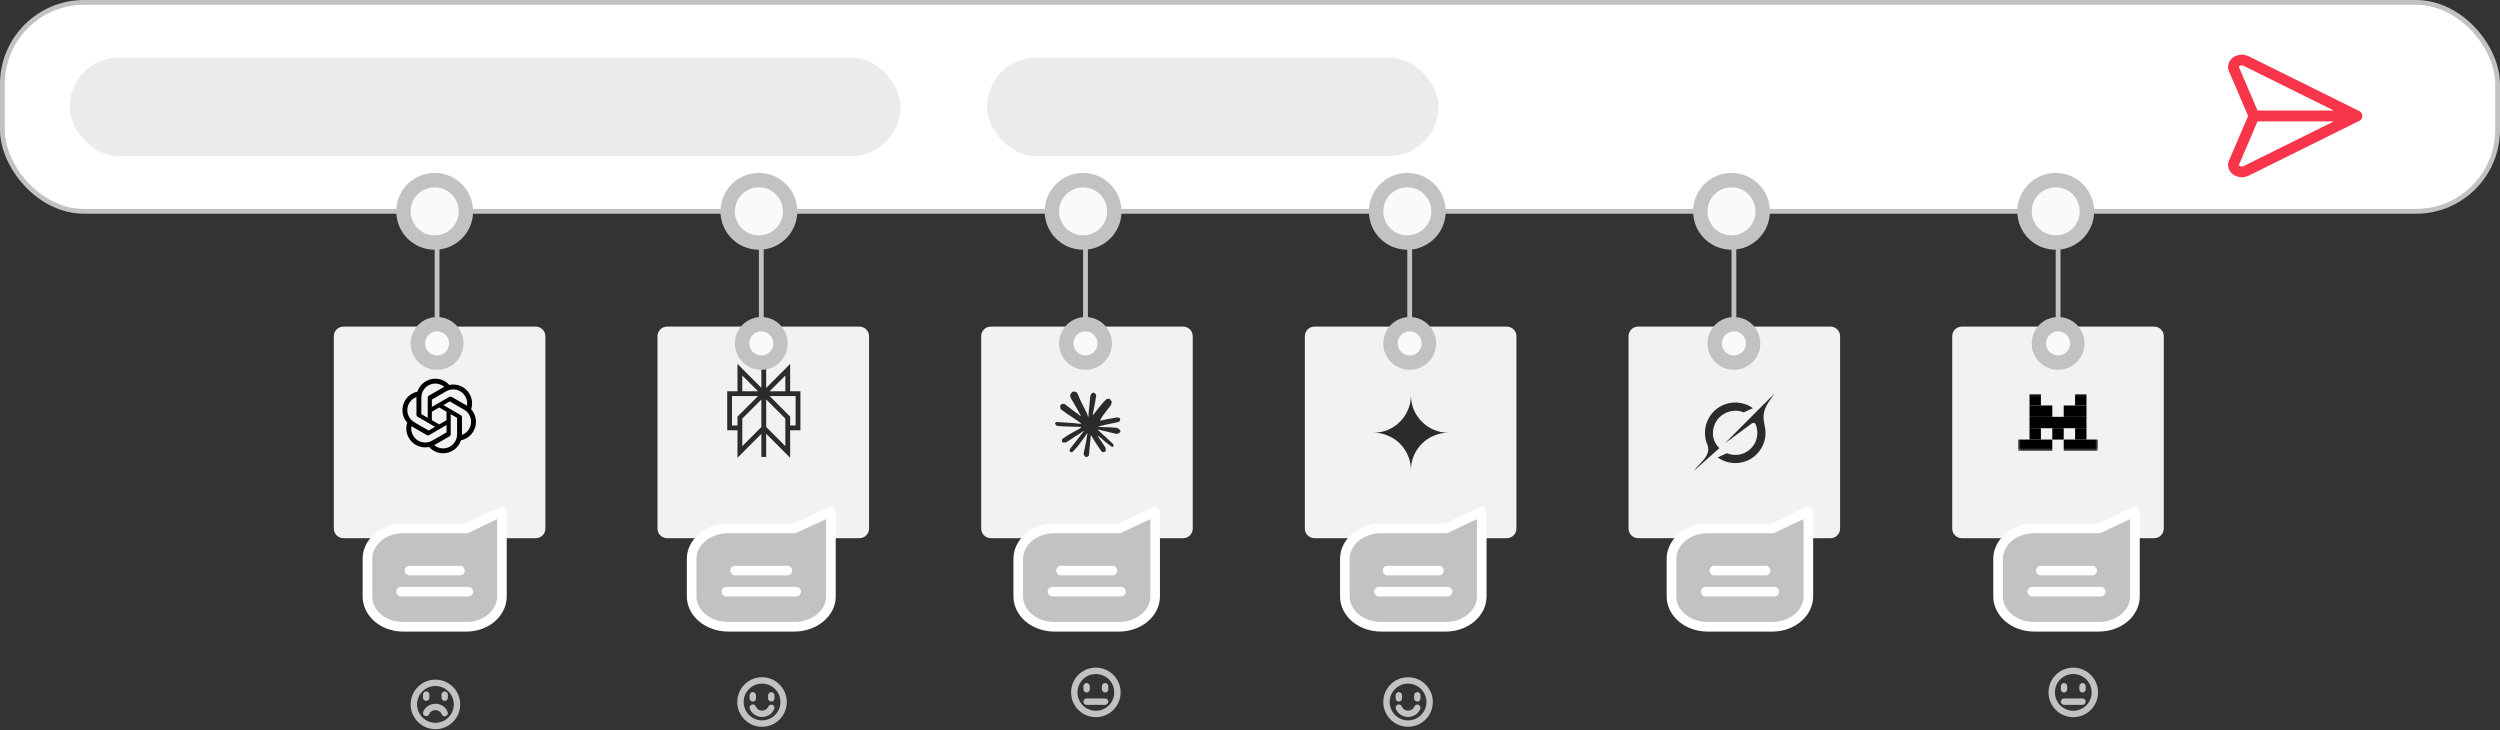 <svg width="1041" height="304" viewBox="0 0 1041 304" fill="none" xmlns="http://www.w3.org/2000/svg">
<rect x="0" y="0" width="1041" height="304" fill="#333333" stroke="none"/>
<path d="M273.78 140C273.78 137.791 275.571 136 277.78 136H357.878C360.087 136 361.878 137.791 361.878 140V220.098C361.878 222.307 360.087 224.098 357.878 224.098H277.78C275.571 224.098 273.78 222.307 273.78 220.098V140Z" fill="#F2F2F2"/>
<path d="M328.019 153.951L318.055 163.924H328.019V153.951ZM328.019 153.951V156.681M318.032 152.483V190.263M318.055 163.922L328.019 173.896V188.195L318.055 178.221M318.055 163.922V178.221M318.055 163.922L308.089 173.896V188.195L318.055 178.221M318.054 163.922L308.088 173.896V178.163H303.813V163.922H318.054ZM318.054 163.922L328.018 173.896V178.163H332.295V163.922H318.054ZM318.054 163.924L308.088 153.951V163.924H318.054Z" stroke="#2B2B2B" stroke-width="2"/>
<path d="M139 140C139 137.791 140.791 136 143 136H223.098C225.307 136 227.098 137.791 227.098 140V220.098C227.098 222.307 225.307 224.098 223.098 224.098H143C140.791 224.098 139 222.307 139 220.098V140Z" fill="#F2F2F2"/>
<path d="M196.179 170.389C196.884 168.276 196.642 165.962 195.517 164.038C193.824 161.094 190.417 159.58 187.095 160.285C185.612 158.623 183.489 157.677 181.259 157.688C177.863 157.688 174.846 159.875 173.794 163.102C171.607 163.555 169.725 164.922 168.621 166.856C166.918 169.8 167.307 173.501 169.589 176.025C168.884 178.138 169.126 180.451 170.251 182.365C171.944 185.319 175.35 186.833 178.683 186.129C180.155 187.79 182.279 188.747 184.508 188.736C187.905 188.736 190.922 186.549 191.974 183.322C194.161 182.869 196.043 181.503 197.136 179.568C198.85 176.624 198.461 172.923 196.179 170.399V170.389ZM193.761 165.058C194.434 166.236 194.686 167.613 194.455 168.948C194.413 168.917 194.329 168.875 194.276 168.843L188.094 165.268C187.778 165.09 187.389 165.09 187.074 165.268L179.83 169.453V166.383L185.812 162.924C188.599 161.315 192.152 162.272 193.761 165.058ZM179.83 171.44L182.879 169.674L185.928 171.44V174.963L182.879 176.729L179.83 174.963V171.44ZM181.249 159.717C182.616 159.717 183.93 160.19 184.982 161.063C184.94 161.084 184.855 161.136 184.792 161.168L178.61 164.732C178.294 164.911 178.105 165.247 178.105 165.615V173.985L175.445 172.45V165.531C175.445 162.314 178.042 159.717 181.259 159.706L181.249 159.717ZM170.388 167.876C171.071 166.698 172.133 165.794 173.416 165.321V172.671C173.416 173.039 173.605 173.364 173.921 173.554L181.154 177.728L178.484 179.274L172.512 175.825C169.736 174.216 168.779 170.662 170.388 167.876ZM172.017 181.366C171.334 180.199 171.092 178.811 171.323 177.476C171.366 177.507 171.45 177.549 171.502 177.581L177.685 181.156C178 181.334 178.389 181.334 178.705 181.156L185.938 176.971V180.041L179.956 183.49C177.169 185.088 173.616 184.142 172.007 181.366H172.017ZM184.519 186.707C183.163 186.707 181.838 186.234 180.797 185.361C180.839 185.34 180.934 185.288 180.986 185.256L187.169 181.692C187.484 181.513 187.684 181.177 187.673 180.809V172.45L190.333 173.985V180.893C190.333 184.11 187.726 186.718 184.519 186.718V186.707ZM195.391 178.548C194.707 179.726 193.635 180.63 192.363 181.093V173.743C192.363 173.375 192.173 173.039 191.858 172.86L184.614 168.675L187.274 167.14L193.256 170.589C196.043 172.198 196.989 175.751 195.38 178.538L195.391 178.548Z" fill="black"/>
<path d="M678.122 140C678.122 137.791 679.912 136 682.122 136H762.219C764.429 136 766.219 137.791 766.219 140V220.098C766.219 222.307 764.429 224.098 762.219 224.098H682.122C679.912 224.098 678.122 222.307 678.122 220.098V140Z" fill="#F2F2F2"/>
<path d="M718.243 184.583L729.459 176.311C730.009 175.905 730.795 176.063 731.057 176.693C732.436 180.015 731.82 184.008 729.076 186.75C726.332 189.491 722.515 190.092 719.026 188.723L715.214 190.486C720.681 194.22 727.32 193.296 731.468 189.149C734.759 185.86 735.778 181.379 734.825 177.338L734.834 177.346C733.452 171.409 735.174 169.036 738.7 164.183C738.784 164.068 738.867 163.953 738.95 163.835L734.31 168.472V168.457L718.24 184.587" fill="#2B2B2B"/>
<path d="M715.94 186.594C712.016 182.849 712.693 177.053 716.04 173.71C718.516 171.236 722.573 170.227 726.114 171.711L729.917 169.956C729.232 169.461 728.353 168.929 727.346 168.556C722.791 166.683 717.339 167.615 713.637 171.311C710.075 174.87 708.956 180.341 710.879 185.009C712.315 188.499 709.96 190.967 707.588 193.458C706.748 194.341 705.904 195.224 705.225 196.159L715.937 186.597" fill="#2B2B2B"/>
<path d="M812.902 140C812.902 137.791 814.693 136 816.902 136H897C899.209 136 901 137.791 901 140V220.098C901 222.307 899.209 224.098 897 224.098H816.902C814.693 224.098 812.902 222.307 812.902 220.098V140Z" fill="#F2F2F2"/>
<mask id="mask0_159_17" style="mask-type:alpha" maskUnits="userSpaceOnUse" x="840" y="164" width="34" height="24">
<rect x="840.349" y="164.113" width="33.205" height="23.575" fill="white"/>
</mask>
<g mask="url(#mask0_159_17)">
<path d="M849.835 164.113H845.091V168.843H849.835V164.113Z" fill="black"/>
<path d="M868.811 164.113H864.067V168.843H868.811V164.113Z" fill="black"/>
<path d="M854.578 168.844H845.091V173.574H854.578V168.844Z" fill="black"/>
<path d="M868.812 168.844H859.325V173.574H868.812V168.844Z" fill="black"/>
<path d="M868.809 173.572H845.091V178.303H868.809V173.572Z" fill="black"/>
<path d="M849.835 178.304H845.091V183.034H849.835V178.304Z" fill="black"/>
<path d="M859.324 178.304H854.58V183.034H859.324V178.304Z" fill="black"/>
<path d="M868.811 178.304H864.067V183.034H868.811V178.304Z" fill="black"/>
<path d="M854.579 183.032H840.349V187.763H854.579V183.032Z" fill="black"/>
<path d="M873.557 183.032H859.325V187.763H873.557V183.032Z" fill="black"/>
</g>
<path d="M408.561 140C408.561 137.791 410.352 136 412.561 136H492.659C494.868 136 496.659 137.791 496.659 140V220.098C496.659 222.307 494.868 224.098 492.659 224.098H412.561C410.352 224.098 408.561 222.307 408.561 220.098V140Z" fill="#F2F2F2"/>
<path d="M444.67 181.209L450.031 178.193L450.121 177.931L450.031 177.785H449.77L448.874 177.73L445.811 177.647L443.154 177.536L440.581 177.398L439.933 177.259L439.326 176.457L439.389 176.056L439.933 175.689L440.713 175.758L442.437 175.876L445.024 176.055L446.9 176.165L449.68 176.455H450.121L450.184 176.276L450.033 176.165L449.915 176.055L447.239 174.236L444.341 172.313L442.823 171.207L442.003 170.646L441.589 170.12L441.41 168.973L442.156 168.15L443.156 168.218L443.412 168.286L444.426 169.069L446.591 170.749L449.419 172.837L449.832 173.182L449.998 173.064L450.018 172.981L449.832 172.67L448.294 169.882L446.653 167.047L445.923 165.872L445.73 165.167C445.662 164.877 445.612 164.634 445.612 164.337L446.46 163.182L446.929 163.031L448.061 163.182L448.537 163.597L449.24 165.209L450.379 167.748L452.145 171.199L452.662 172.223L452.938 173.171L453.041 173.461H453.219V173.295L453.365 171.35L453.633 168.963L453.894 165.892L453.985 165.027L454.411 163.99L455.259 163.429L455.922 163.747L456.466 164.529L456.391 165.034L456.067 167.145L455.432 170.45L455.018 172.664H455.259L455.535 172.387L456.652 170.9L458.528 168.548L459.356 167.615L460.322 166.584L460.942 166.093H462.114L462.977 167.379L462.59 168.707L461.384 170.242L460.383 171.542L458.948 173.479L458.052 175.029L458.135 175.153L458.348 175.132L461.59 174.44L463.341 174.123L465.431 173.763L466.376 174.206L466.479 174.656L466.108 175.577L463.873 176.13L461.251 176.656L457.347 177.582L457.3 177.617L457.355 177.685L459.113 177.851L459.866 177.892H461.707L465.136 178.148L466.032 178.742L466.57 179.469L466.479 180.023L465.1 180.727L463.238 180.285L458.893 179.248L457.403 178.875H457.197V178.999L458.438 180.216L460.714 182.277L463.564 184.933L463.709 185.59L463.343 186.108L462.956 186.053L460.453 184.164L459.487 183.314L457.3 181.467H457.154V181.661L457.658 182.4L460.32 186.413L460.458 187.643L460.265 188.044L459.575 188.285L458.817 188.147L457.259 185.953L455.651 183.483L454.354 181.27L454.196 181.36L453.431 189.626L453.072 190.049L452.244 190.366L451.554 189.84L451.188 188.99L451.554 187.309L451.996 185.116L452.355 183.373L452.678 181.207L452.872 180.488L452.859 180.44L452.7 180.46L451.072 182.701L448.596 186.057L446.637 188.16L446.168 188.346L445.355 187.924L445.43 187.169L445.885 186.498L448.596 183.039L450.232 180.895L451.288 179.657L451.28 179.478H451.218L444.015 184.168L442.733 184.334L442.181 183.815L442.249 182.965L442.511 182.688L444.676 181.194L444.669 181.201L444.67 181.209Z" fill="#2B2B2B"/>
<path d="M543.341 140C543.341 137.791 545.132 136 547.341 136H627.439C629.648 136 631.439 137.791 631.439 140V220.098C631.439 222.307 629.648 224.098 627.439 224.098H547.341C545.132 224.098 543.341 222.307 543.341 220.098V140Z" fill="#F2F2F2"/>
<path d="M587.518 195.786C587.518 193.627 587.102 191.598 586.269 189.699C585.463 187.8 584.357 186.148 582.953 184.743C581.548 183.338 579.895 182.232 577.996 181.426C576.097 180.593 574.068 180.177 571.909 180.177C574.068 180.177 576.097 179.774 577.996 178.967C579.895 178.135 581.548 177.016 582.953 175.611C584.357 174.206 585.463 172.554 586.269 170.655C587.102 168.756 587.518 166.727 587.518 164.567C587.518 166.727 587.922 168.756 588.728 170.655C589.56 172.554 590.679 174.206 592.084 175.611C593.489 177.016 595.141 178.135 597.04 178.967C598.939 179.774 600.969 180.177 603.128 180.177C600.969 180.177 598.939 180.593 597.04 181.426C595.141 182.232 593.489 183.338 592.084 184.743C590.679 186.148 589.56 187.8 588.728 189.699C587.922 191.598 587.518 193.627 587.518 195.786Z" fill="#2B2B2B"/>
<rect x="1" y="1" width="1039" height="87" rx="34" fill="white" stroke="#C2C2C2" stroke-width="2"/>
<rect x="29" y="24" width="346" height="41" rx="20.5" fill="#EBEBEB"/>
<rect x="411" y="24" width="188" height="41" rx="20.5" fill="#EBEBEB"/>
<path d="M195 246.361H167H195ZM191.5 237.59H170.5H191.5ZM194.348 260.987H167.648C163.734 260.961 159.992 259.605 157.246 257.216C154.499 254.827 152.972 251.6 153 248.246V232.778C152.986 231.117 153.354 229.47 154.082 227.93C154.811 226.391 155.886 224.99 157.247 223.807C158.608 222.624 160.227 221.682 162.012 221.035C163.797 220.389 165.714 220.049 167.652 220.037H194.348L209 213V248.246C209.014 249.907 208.646 251.554 207.918 253.094C207.189 254.633 206.114 256.034 204.753 257.217C203.392 258.4 201.773 259.342 199.988 259.989C198.203 260.636 196.286 260.975 194.348 260.987Z" fill="#C2C2C2"/>
<path d="M195 246.361H167M191.5 237.59H170.5M194.348 260.987H167.648C163.734 260.961 159.992 259.605 157.246 257.216C154.499 254.827 152.972 251.6 153 248.246V232.778C152.986 231.117 153.354 229.47 154.082 227.93C154.811 226.391 155.886 224.99 157.247 223.807C158.608 222.624 160.227 221.682 162.012 221.035C163.797 220.389 165.714 220.049 167.652 220.037H194.348L209 213V248.246C209.014 249.907 208.646 251.554 207.918 253.094C207.189 254.633 206.114 256.034 204.753 257.217C203.392 258.4 201.773 259.342 199.988 259.989C198.203 260.636 196.286 260.975 194.348 260.987Z" stroke="white" stroke-width="4" stroke-linecap="round" stroke-linejoin="round"/>
<path d="M466.75 246.361H438.25H466.75ZM463.187 237.59H441.813H463.187ZM466.086 260.987H438.91C434.926 260.961 431.117 259.605 428.321 257.216C425.525 254.827 423.971 251.6 424 248.246V232.778C423.986 231.117 424.36 229.47 425.102 227.93C425.843 226.391 426.938 224.99 428.323 223.807C429.708 222.624 431.356 221.682 433.173 221.035C434.99 220.389 436.941 220.049 438.914 220.037H466.086L481 213V248.246C481.014 249.907 480.64 251.554 479.898 253.094C479.157 254.633 478.062 256.034 476.677 257.217C475.292 258.4 473.644 259.342 471.827 259.989C470.01 260.636 468.059 260.975 466.086 260.987Z" fill="#C2C2C2"/>
<path d="M466.75 246.361H438.25M463.187 237.59H441.813M466.086 260.987H438.91C434.926 260.961 431.117 259.605 428.321 257.216C425.525 254.827 423.971 251.6 424 248.246V232.778C423.986 231.117 424.36 229.47 425.102 227.93C425.843 226.391 426.938 224.99 428.323 223.807C429.708 222.624 431.356 221.682 433.173 221.035C434.99 220.389 436.941 220.049 438.914 220.037H466.086L481 213V248.246C481.014 249.907 480.64 251.554 479.898 253.094C479.157 254.633 478.062 256.034 476.677 257.217C475.292 258.4 473.644 259.342 471.827 259.989C470.01 260.636 468.059 260.975 466.086 260.987Z" stroke="white" stroke-width="4" stroke-linecap="round" stroke-linejoin="round"/>
<path d="M738.75 246.361H710.25H738.75ZM735.187 237.59H713.813H735.187ZM738.086 260.987H710.91C706.926 260.961 703.117 259.605 700.321 257.216C697.525 254.827 695.971 251.6 696 248.246V232.778C695.986 231.117 696.36 229.47 697.102 227.93C697.843 226.391 698.938 224.99 700.323 223.807C701.708 222.624 703.356 221.682 705.173 221.035C706.99 220.389 708.941 220.049 710.914 220.037H738.086L753 213V248.246C753.014 249.907 752.64 251.554 751.898 253.094C751.157 254.633 750.062 256.034 748.677 257.217C747.292 258.4 745.644 259.342 743.827 259.989C742.01 260.636 740.059 260.975 738.086 260.987Z" fill="#C2C2C2"/>
<path d="M738.75 246.361H710.25M735.187 237.59H713.813M738.086 260.987H710.91C706.926 260.961 703.117 259.605 700.321 257.216C697.525 254.827 695.971 251.6 696 248.246V232.778C695.986 231.117 696.36 229.47 697.102 227.93C697.843 226.391 698.938 224.99 700.323 223.807C701.708 222.624 703.356 221.682 705.173 221.035C706.99 220.389 708.941 220.049 710.914 220.037H738.086L753 213V248.246C753.014 249.907 752.64 251.554 751.898 253.094C751.157 254.633 750.062 256.034 748.677 257.217C747.292 258.4 745.644 259.342 743.827 259.989C742.01 260.636 740.059 260.975 738.086 260.987Z" stroke="white" stroke-width="4" stroke-linecap="round" stroke-linejoin="round"/>
<path d="M331.5 246.361H302.5H331.5ZM327.875 237.59H306.125H327.875ZM330.825 260.987H303.171C299.118 260.961 295.242 259.605 292.397 257.216C289.552 254.827 287.971 251.6 288 248.246V232.778C287.986 231.117 288.367 229.47 289.121 227.93C289.876 226.391 290.989 224.99 292.399 223.807C293.808 222.624 295.485 221.682 297.334 221.035C299.183 220.389 301.168 220.049 303.175 220.037H330.825L346 213V248.246C346.014 249.907 345.634 251.554 344.879 253.094C344.124 254.633 343.011 256.034 341.601 257.217C340.192 258.4 338.515 259.342 336.666 259.989C334.817 260.636 332.832 260.975 330.825 260.987Z" fill="#C2C2C2"/>
<path d="M331.5 246.361H302.5M327.875 237.59H306.125M330.825 260.987H303.171C299.118 260.961 295.242 259.605 292.397 257.216C289.552 254.827 287.971 251.6 288 248.246V232.778C287.986 231.117 288.367 229.47 289.121 227.93C289.876 226.391 290.989 224.99 292.399 223.807C293.808 222.624 295.485 221.682 297.334 221.035C299.183 220.389 301.168 220.049 303.175 220.037H330.825L346 213V248.246C346.014 249.907 345.634 251.554 344.879 253.094C344.124 254.633 343.011 256.034 341.601 257.217C340.192 258.4 338.515 259.342 336.666 259.989C334.817 260.636 332.832 260.975 330.825 260.987Z" stroke="white" stroke-width="4" stroke-linecap="round" stroke-linejoin="round"/>
<path d="M602.75 246.361H574.25H602.75ZM599.187 237.59H577.813H599.187ZM602.086 260.987H574.91C570.926 260.961 567.117 259.605 564.321 257.216C561.525 254.827 559.971 251.6 560 248.246V232.778C559.986 231.117 560.36 229.47 561.102 227.93C561.843 226.391 562.938 224.99 564.323 223.807C565.708 222.624 567.356 221.682 569.173 221.035C570.99 220.389 572.941 220.049 574.914 220.037H602.086L617 213V248.246C617.014 249.907 616.64 251.554 615.898 253.094C615.157 254.633 614.062 256.034 612.677 257.217C611.292 258.4 609.644 259.342 607.827 259.989C606.01 260.636 604.059 260.975 602.086 260.987Z" fill="#C2C2C2"/>
<path d="M602.75 246.361H574.25M599.187 237.59H577.813M602.086 260.987H574.91C570.926 260.961 567.117 259.605 564.321 257.216C561.525 254.827 559.971 251.6 560 248.246V232.778C559.986 231.117 560.36 229.47 561.102 227.93C561.843 226.391 562.938 224.99 564.323 223.807C565.708 222.624 567.356 221.682 569.173 221.035C570.99 220.389 572.941 220.049 574.914 220.037H602.086L617 213V248.246C617.014 249.907 616.64 251.554 615.898 253.094C615.157 254.633 614.062 256.034 612.677 257.217C611.292 258.4 609.644 259.342 607.827 259.989C606.01 260.636 604.059 260.975 602.086 260.987Z" stroke="white" stroke-width="4" stroke-linecap="round" stroke-linejoin="round"/>
<path d="M874.75 246.361H846.25H874.75ZM871.187 237.59H849.813H871.187ZM874.086 260.986H846.91C842.926 260.961 839.117 259.605 836.321 257.215C833.525 254.826 831.971 251.6 832 248.246V232.777C831.986 231.116 832.36 229.469 833.102 227.93C833.843 226.391 834.938 224.99 836.323 223.807C837.708 222.624 839.356 221.682 841.173 221.035C842.99 220.388 844.941 220.049 846.914 220.037H874.086L889 213V248.246C889.014 249.907 888.64 251.554 887.898 253.093C887.157 254.632 886.062 256.033 884.677 257.217C883.292 258.4 881.644 259.341 879.827 259.988C878.01 260.635 876.059 260.974 874.086 260.986Z" fill="#C2C2C2"/>
<path d="M874.75 246.361H846.25M871.187 237.59H849.813M874.086 260.986H846.91C842.926 260.961 839.117 259.605 836.321 257.215C833.525 254.826 831.971 251.6 832 248.246V232.777C831.986 231.116 832.36 229.469 833.102 227.93C833.843 226.391 834.938 224.99 836.323 223.807C837.708 222.624 839.356 221.682 841.173 221.035C842.99 220.388 844.941 220.049 846.914 220.037H874.086L889 213V248.246C889.014 249.907 888.64 251.554 887.898 253.093C887.157 254.632 886.062 256.033 884.677 257.217C883.292 258.4 881.644 259.341 879.827 259.988C878.01 260.635 876.059 260.974 874.086 260.986Z" stroke="white" stroke-width="4" stroke-linecap="round" stroke-linejoin="round"/>
<path d="M981.437 48.287L935.304 25.424C934.736 25.135 934.082 24.988 933.419 25.001C932.756 25.014 932.11 25.185 931.558 25.496C931.006 25.807 930.57 26.244 930.301 26.756C930.032 27.268 929.941 27.834 930.038 28.389L938.56 48.287M981.437 48.287L935.304 71.15C934.736 71.439 934.082 71.586 933.419 71.573C932.756 71.56 932.11 71.388 931.558 71.078C931.006 70.767 930.57 70.33 930.301 69.818C930.032 69.306 929.941 68.74 930.038 68.185L938.56 48.287M981.437 48.287H938.56" stroke="#F93549" stroke-width="4.5" stroke-linecap="round" stroke-linejoin="round"/>
<circle cx="181" cy="88" r="13" fill="#FAFAFA" stroke="#C2C2C2" stroke-width="6"/>
<circle cx="182" cy="143" r="8" fill="#FAFAFA" stroke="#C2C2C2" stroke-width="6"/>
<line x1="182" y1="101" x2="182" y2="136" stroke="#C2C2C2" stroke-width="2"/>
<circle cx="316" cy="88" r="13" fill="#FAFAFA" stroke="#C2C2C2" stroke-width="6"/>
<circle cx="317" cy="143" r="8" fill="#FAFAFA" stroke="#C2C2C2" stroke-width="6"/>
<line x1="317" y1="101" x2="317" y2="136" stroke="#C2C2C2" stroke-width="2"/>
<circle cx="451" cy="88" r="13" fill="#FAFAFA" stroke="#C2C2C2" stroke-width="6"/>
<circle cx="452" cy="143" r="8" fill="#FAFAFA" stroke="#C2C2C2" stroke-width="6"/>
<line x1="452" y1="101" x2="452" y2="136" stroke="#C2C2C2" stroke-width="2"/>
<circle cx="586" cy="88" r="13" fill="#FAFAFA" stroke="#C2C2C2" stroke-width="6"/>
<circle cx="587" cy="143" r="8" fill="#FAFAFA" stroke="#C2C2C2" stroke-width="6"/>
<line x1="587" y1="101" x2="587" y2="136" stroke="#C2C2C2" stroke-width="2"/>
<circle cx="721" cy="88" r="13" fill="#FAFAFA" stroke="#C2C2C2" stroke-width="6"/>
<circle cx="722" cy="143" r="8" fill="#FAFAFA" stroke="#C2C2C2" stroke-width="6"/>
<line x1="722" y1="101" x2="722" y2="136" stroke="#C2C2C2" stroke-width="2"/>
<circle cx="856" cy="88" r="13" fill="#FAFAFA" stroke="#C2C2C2" stroke-width="6"/>
<circle cx="857" cy="143" r="8" fill="#FAFAFA" stroke="#C2C2C2" stroke-width="6"/>
<line x1="857" y1="101" x2="857" y2="136" stroke="#C2C2C2" stroke-width="2"/>
<path d="M181.344 293.04C182.656 293.05 183.929 293.515 184.92 294.362C185.59 294.935 186.099 295.658 186.406 296.465C186.667 297.152 186.323 297.919 185.637 298.18C184.951 298.441 184.182 298.097 183.92 297.411C183.775 297.028 183.527 296.672 183.189 296.384C182.688 295.955 182.026 295.706 181.325 295.701C180.624 295.696 179.956 295.936 179.447 296.358C179.105 296.641 178.851 296.992 178.699 297.373C178.427 298.055 177.652 298.389 176.97 298.116C176.288 297.844 175.956 297.07 176.228 296.387C176.549 295.585 177.071 294.871 177.75 294.308C178.754 293.476 180.033 293.031 181.344 293.04Z" fill="#C2C2C2"/>
<path d="M176.133 290.521V289.238C176.133 288.503 176.729 287.907 177.464 287.907C178.199 287.907 178.794 288.503 178.794 289.238V290.521C178.794 291.256 178.198 291.852 177.464 291.852C176.729 291.852 176.134 291.256 176.133 290.521Z" fill="#C2C2C2"/>
<path d="M188.967 293.313C188.967 289.087 185.539 285.661 181.313 285.661C177.087 285.661 173.661 289.087 173.661 293.313C173.661 297.539 177.087 300.967 181.313 300.967C185.54 300.967 188.967 297.54 188.967 293.313ZM191.628 293.313C191.628 299.009 187.009 303.628 181.313 303.628C175.617 303.628 171 299.009 171 293.313C171 287.617 175.617 283 181.313 283C187.009 283 191.628 287.617 191.628 293.313Z" fill="#C2C2C2"/>
<path d="M183.833 290.521V289.238C183.833 288.503 184.429 287.907 185.164 287.907C185.898 287.907 186.494 288.503 186.494 289.238V290.521C186.494 291.256 185.898 291.852 185.164 291.852C184.429 291.852 183.833 291.256 183.833 290.521Z" fill="#C2C2C2"/>
<path d="M317.283 298.551C315.972 298.541 314.698 298.077 313.707 297.229C313.038 296.657 312.528 295.933 312.221 295.126C311.96 294.44 312.304 293.672 312.99 293.411C313.677 293.15 314.445 293.494 314.707 294.18C314.853 294.563 315.101 294.919 315.438 295.208C315.939 295.636 316.602 295.885 317.302 295.89C318.003 295.895 318.671 295.655 319.18 295.234C319.522 294.95 319.776 294.599 319.929 294.218C320.201 293.536 320.975 293.203 321.657 293.475C322.34 293.748 322.671 294.522 322.399 295.204C322.079 296.006 321.556 296.721 320.878 297.283C319.874 298.115 318.594 298.561 317.283 298.551Z" fill="#C2C2C2"/>
<path d="M324.967 292.313C324.967 288.087 321.539 284.661 317.313 284.661C313.087 284.661 309.661 288.087 309.661 292.313C309.661 296.539 313.087 299.967 317.313 299.967C321.54 299.967 324.967 296.54 324.967 292.313ZM327.628 292.313C327.628 298.009 323.009 302.628 317.313 302.628C311.617 302.628 307 298.009 307 292.313C307 286.617 311.617 282 317.313 282C323.009 282 327.628 286.617 327.628 292.313Z" fill="#C2C2C2"/>
<path d="M312.133 290.805V289.521C312.133 288.786 312.729 288.19 313.464 288.19C314.199 288.19 314.794 288.786 314.794 289.521V290.805C314.794 291.539 314.198 292.135 313.464 292.135C312.729 292.135 312.134 291.539 312.133 290.805Z" fill="#C2C2C2"/>
<path d="M319.833 290.805V289.521C319.833 288.786 320.429 288.19 321.164 288.19C321.898 288.19 322.494 288.786 322.494 289.521V290.805C322.494 291.539 321.898 292.135 321.164 292.135C320.429 292.135 319.833 291.539 319.833 290.805Z" fill="#C2C2C2"/>
<path d="M586.283 298.551C584.972 298.541 583.698 298.077 582.707 297.229C582.038 296.657 581.528 295.933 581.221 295.126C580.96 294.44 581.304 293.672 581.99 293.411C582.677 293.15 583.445 293.494 583.707 294.18C583.853 294.563 584.101 294.919 584.438 295.208C584.939 295.636 585.602 295.885 586.302 295.89C587.003 295.895 587.671 295.655 588.18 295.234C588.522 294.95 588.776 294.599 588.929 294.218C589.201 293.536 589.975 293.203 590.657 293.475C591.34 293.748 591.671 294.522 591.399 295.204C591.079 296.006 590.556 296.721 589.878 297.283C588.874 298.115 587.594 298.561 586.283 298.551Z" fill="#C2C2C2"/>
<path d="M593.967 292.313C593.967 288.087 590.539 284.661 586.313 284.661C582.087 284.661 578.661 288.087 578.661 292.313C578.661 296.539 582.087 299.967 586.313 299.967C590.54 299.967 593.967 296.54 593.967 292.313ZM596.628 292.313C596.628 298.009 592.009 302.628 586.313 302.628C580.617 302.628 576 298.009 576 292.313C576 286.617 580.617 282 586.313 282C592.009 282 596.628 286.617 596.628 292.313Z" fill="#C2C2C2"/>
<path d="M581.133 290.805V289.521C581.133 288.786 581.729 288.19 582.464 288.19C583.199 288.19 583.794 288.786 583.794 289.521V290.805C583.794 291.539 583.198 292.135 582.464 292.135C581.729 292.135 581.134 291.539 581.133 290.805Z" fill="#C2C2C2"/>
<path d="M588.833 290.805V289.521C588.833 288.786 589.429 288.19 590.164 288.19C590.898 288.19 591.494 288.786 591.494 289.521V290.805C591.494 291.539 590.898 292.135 590.164 292.135C589.429 292.135 588.833 291.539 588.833 290.805Z" fill="#C2C2C2"/>
<path d="M463.967 288.313C463.967 284.087 460.539 280.661 456.313 280.661C452.087 280.661 448.661 284.087 448.661 288.313C448.661 292.539 452.087 295.967 456.313 295.967C460.54 295.967 463.967 292.54 463.967 288.313ZM460.164 290.834C460.899 290.834 461.495 291.43 461.495 292.164C461.494 292.899 460.899 293.494 460.164 293.495H452.464C451.729 293.495 451.133 292.899 451.133 292.164C451.133 291.429 451.729 290.834 452.464 290.834H460.164ZM451.133 287.031V285.747C451.133 285.013 451.729 284.417 452.464 284.417C453.198 284.417 453.794 285.013 453.794 285.747V287.031C453.794 287.766 453.198 288.362 452.464 288.362C451.729 288.362 451.134 287.766 451.133 287.031ZM458.834 287.031V285.747C458.834 285.013 459.429 284.417 460.164 284.417C460.899 284.417 461.495 285.013 461.495 285.747V287.031C461.494 287.765 460.899 288.361 460.164 288.362C459.43 288.362 458.834 287.766 458.834 287.031ZM466.628 288.313C466.628 294.009 462.009 298.628 456.313 298.628C450.617 298.628 446 294.009 446 288.313C446 282.617 450.617 278 456.313 278C462.009 278 466.628 282.617 466.628 288.313Z" fill="#C2C2C2"/>
<path d="M870.967 288.313C870.967 284.087 867.539 280.661 863.313 280.661C859.087 280.661 855.661 284.087 855.661 288.313C855.661 292.539 859.087 295.967 863.313 295.967C867.54 295.967 870.967 292.54 870.967 288.313ZM867.164 290.834C867.899 290.834 868.495 291.43 868.495 292.164C868.494 292.899 867.899 293.494 867.164 293.495H859.464C858.729 293.495 858.133 292.899 858.133 292.164C858.133 291.429 858.729 290.834 859.464 290.834H867.164ZM858.133 287.031V285.747C858.133 285.013 858.729 284.417 859.464 284.417C860.198 284.417 860.794 285.013 860.794 285.747V287.031C860.794 287.766 860.198 288.362 859.464 288.362C858.729 288.362 858.134 287.766 858.133 287.031ZM865.834 287.031V285.747C865.834 285.013 866.429 284.417 867.164 284.417C867.899 284.417 868.495 285.013 868.495 285.747V287.031C868.494 287.765 867.899 288.361 867.164 288.362C866.43 288.362 865.834 287.766 865.834 287.031ZM873.628 288.313C873.628 294.009 869.009 298.628 863.313 298.628C857.617 298.628 853 294.009 853 288.313C853 282.617 857.617 278 863.313 278C869.009 278 873.628 282.617 873.628 288.313Z" fill="#C2C2C2"/>
</svg>
